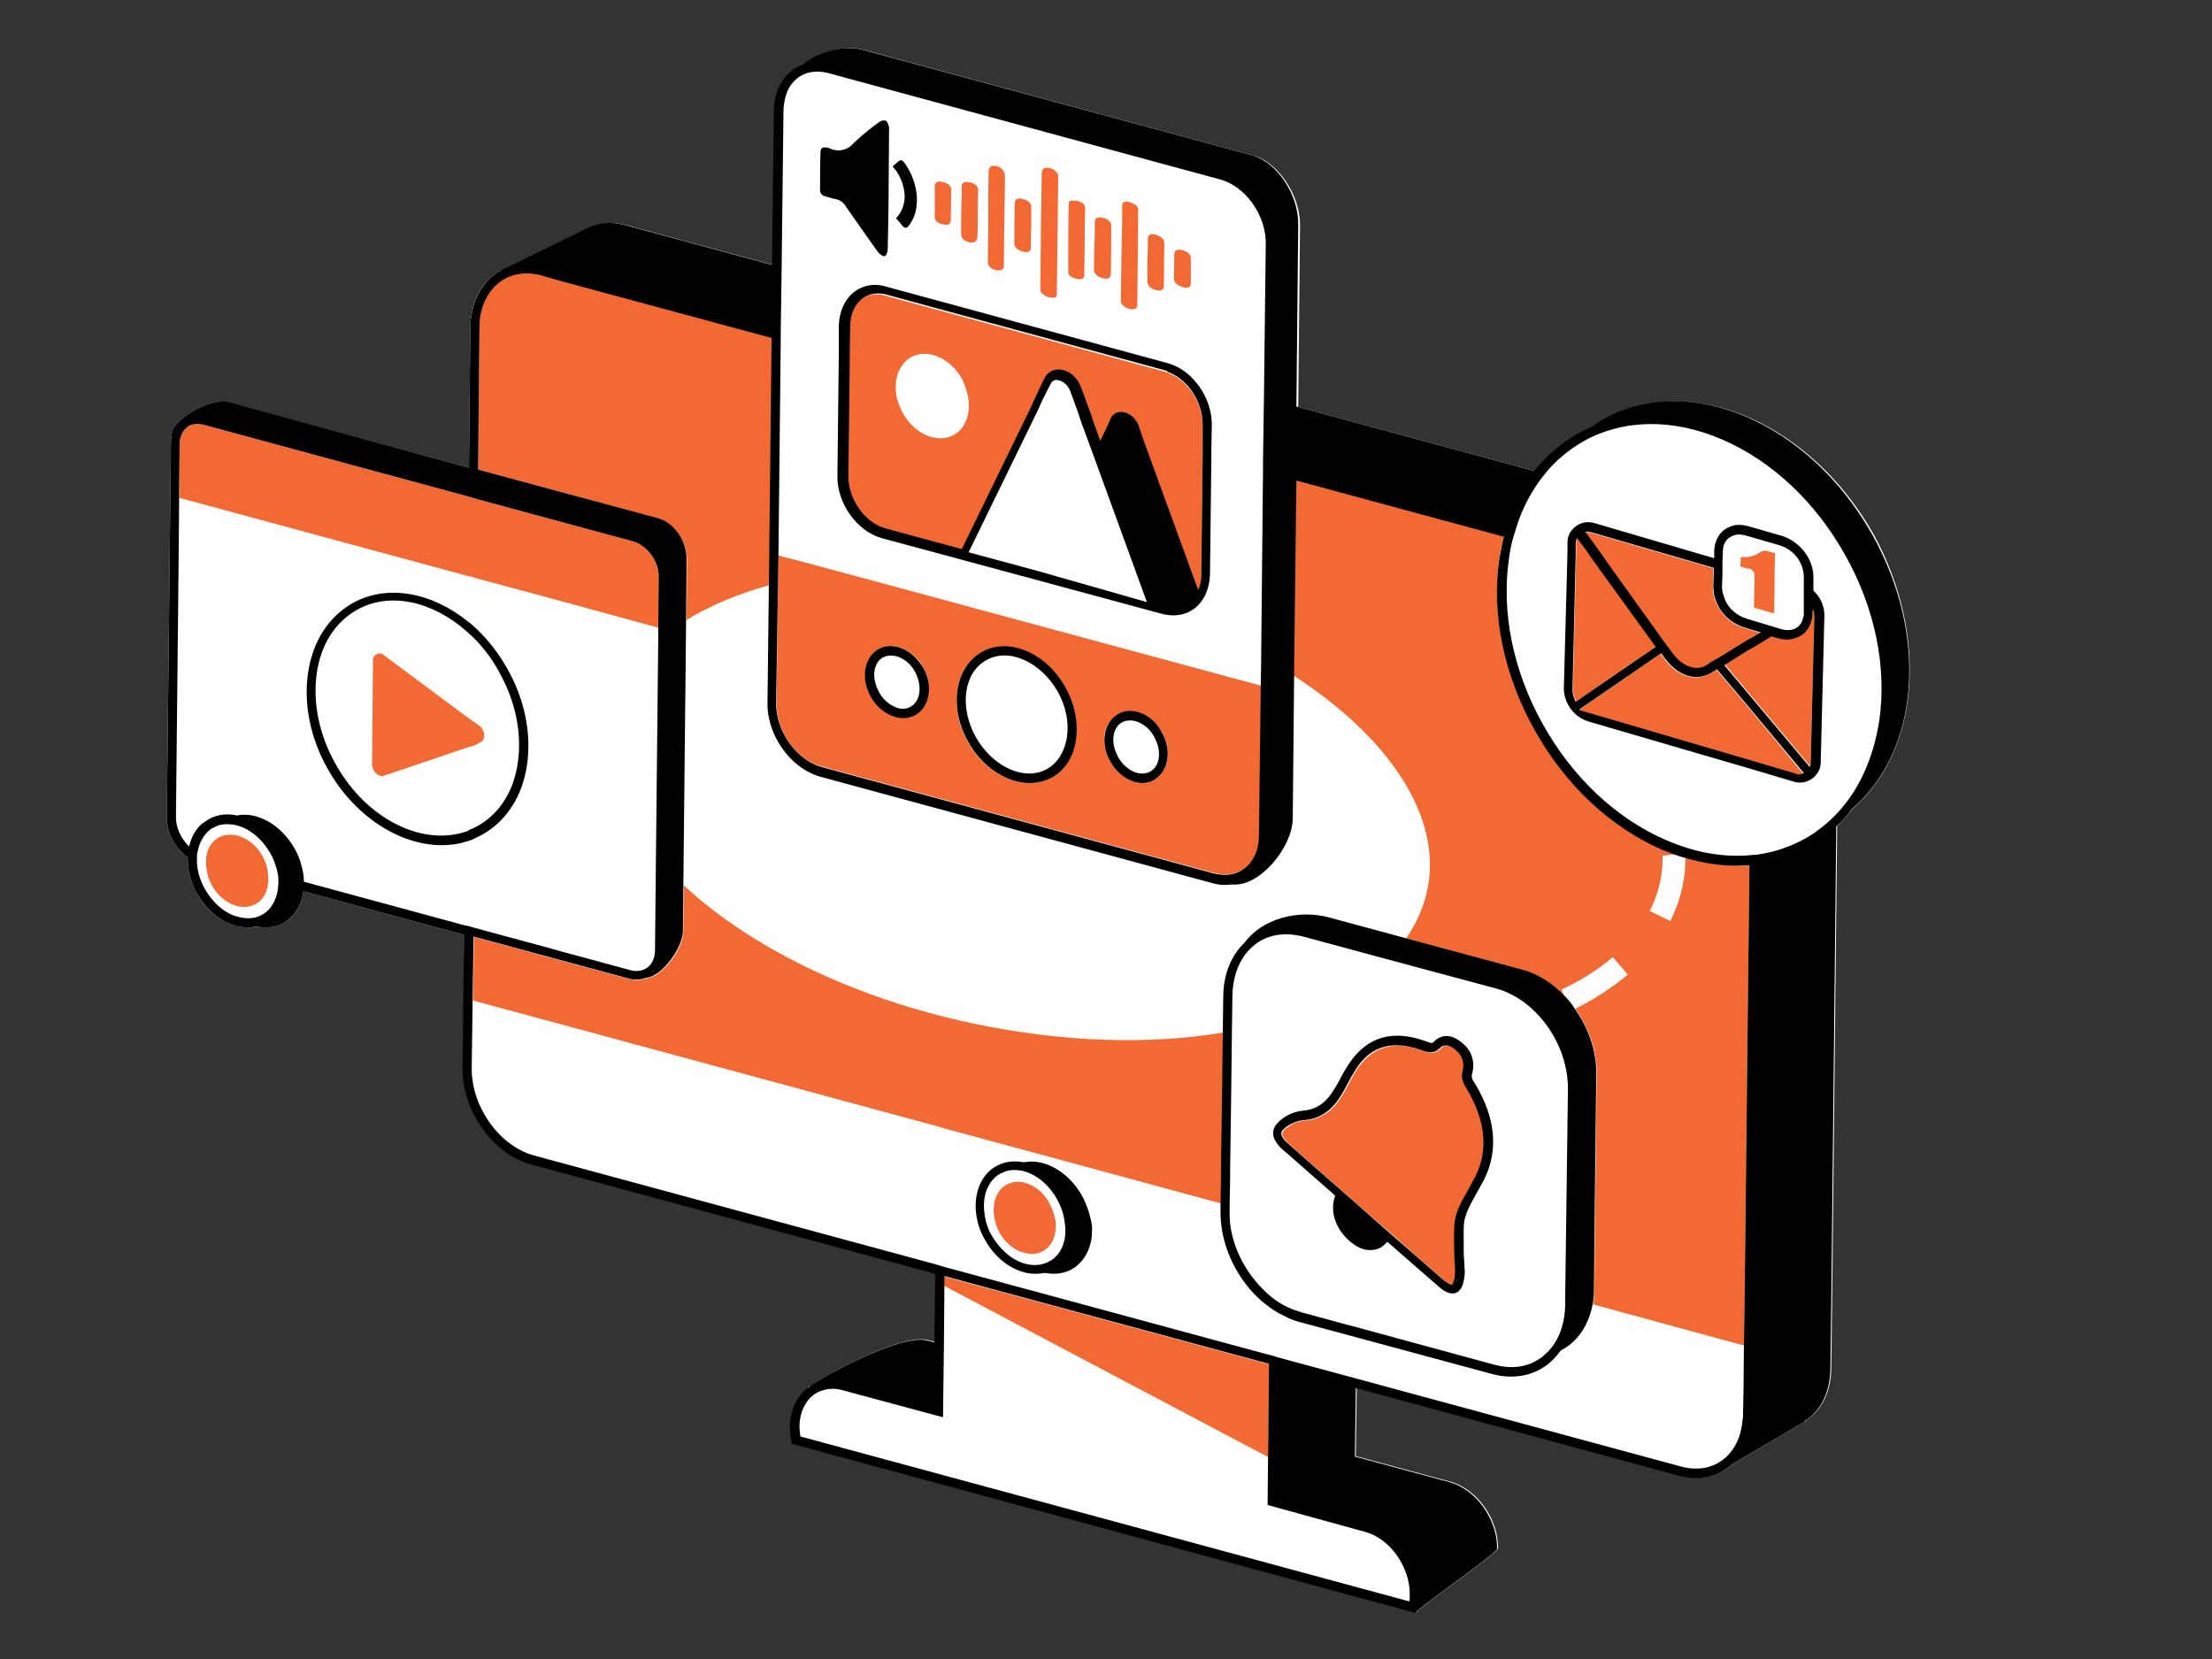 <svg xmlns="http://www.w3.org/2000/svg" xmlns:xlink="http://www.w3.org/1999/xlink" width="800" zoomAndPan="magnify" viewBox="0 0 600 450" height="600" preserveAspectRatio="xMidYMid meet" version="1.0"><rect x="0" y="0" width="600" height="450" fill="#333333" stroke="none"/><defs><clipPath id="3641181ec0"><path d="M 45 13 L 519 13 L 519 437.477 L 45 437.477 Z M 45 13 " clip-rule="nonzero"/></clipPath><clipPath id="eec3389354"><path d="M 45 13 L 518 13 L 518 437.477 L 45 437.477 Z M 45 13 " clip-rule="nonzero"/></clipPath></defs><g clip-path="url(#3641181ec0)"><path fill="#ffffff" d="M 502.672 219.215 C 501.309 220.949 499.82 222.559 498.332 224.047 L 496.969 352.824 L 496.723 371.418 C 496.598 377.738 493.992 382.695 489.777 385.297 L 489.902 385.422 L 470.062 397.074 C 469.691 397.32 469.441 397.691 469.07 397.941 C 466.59 399.801 463.488 400.789 460.266 400.789 C 458.777 400.789 457.164 400.543 455.68 400.172 L 368.012 376.375 L 367.762 394.965 L 393.43 401.906 C 400.621 403.891 406.449 411.945 406.328 420 C 406.328 421.242 384.504 436.238 384.254 437.355 L 384.129 437.355 L 214.996 391.496 L 214.871 390.75 C 214.625 389.387 214.5 388.148 214.5 386.785 C 214.5 382.324 216.238 378.48 219.336 376.25 C 219.461 376.125 219.586 376 219.832 376 C 221.691 374.145 244.383 361.5 251.699 363.484 L 253.684 363.98 L 253.934 345.387 L 144.441 315.766 C 134.027 312.914 125.594 301.141 125.719 289.613 L 125.844 253.547 L 82.32 241.77 C 81.824 245.488 79.961 248.711 76.988 250.324 C 74.754 251.562 72.273 251.812 69.793 251.316 C 68.926 251.562 68.059 251.562 67.191 251.562 C 65.578 251.562 63.719 251.191 61.984 250.445 C 58.512 248.961 55.41 246.109 53.426 242.391 C 51.691 239.293 50.824 235.82 50.945 232.598 C 47.598 230.246 45.242 226.031 45.242 221.816 L 46.359 120.801 C 46.359 120.184 46.484 119.688 46.484 119.066 L 46.484 118.449 C 46.484 113.488 57.52 107.914 61.859 109.152 L 127.207 126.875 L 127.578 88.699 C 127.703 82.75 129.934 77.547 134.027 74.57 C 134.523 74.199 135.141 73.828 135.762 73.457 L 135.887 73.332 L 159.695 61.805 C 162.547 60.441 166.141 60.07 169.863 61.062 L 209.664 71.844 L 210.16 29.828 C 210.16 25.242 212.02 21.277 215.121 19.043 C 215.988 18.426 216.98 17.805 218.098 17.434 C 222.312 13.965 228.762 12.227 234.094 13.469 L 340.484 42.348 C 346.684 44.328 352.637 52.758 352.637 61.062 L 352.141 110.391 L 416.617 127.867 C 419.844 123.652 423.809 120.184 428.523 117.703 C 429.637 117.086 430.879 116.465 432.117 115.969 C 433.234 115.227 434.352 114.355 435.59 113.738 C 458.777 100.723 491.391 114.852 508.379 145.219 C 523.258 172.609 520.527 203.844 502.672 219.215 Z M 502.672 219.215 " fill-opacity="1" fill-rule="nonzero"/></g><path fill="#f26934" d="M 277.242 351.957 L 344.203 370.051 L 343.957 395.215 L 277.121 359.891 L 256.039 348.734 L 256.039 346.254 Z M 457.164 232.598 C 457.164 232.848 457.164 232.973 457.164 233.219 C 457.164 236.316 456.668 242.641 453.074 249.828 L 447.492 247.102 C 450.719 240.781 450.965 235.203 450.965 233.219 C 450.965 232.598 450.965 232.105 450.965 232.105 L 454.438 231.73 C 453.199 231.359 451.957 230.863 450.844 230.367 C 436.832 224.297 424.555 212.77 416.246 197.895 C 407.938 183.023 404.59 166.539 406.699 151.418 C 406.945 149.434 407.441 147.449 407.938 145.469 L 351.52 130.098 L 350.898 181.535 L 350.898 183.27 C 376.816 200.004 391.445 221.691 387.105 241.648 C 386.113 246.234 384.129 250.57 381.402 254.539 L 412.652 262.965 C 416.992 264.082 420.957 266.684 424.305 270.152 L 423.562 268.418 C 428.895 265.941 433.605 262.965 437.449 259.617 L 441.543 264.328 C 437.449 267.801 432.738 270.898 427.281 273.625 C 431.004 278.832 433.234 285.152 433.109 291.473 L 432.613 335.473 L 432.488 349.852 C 432.488 351.215 432.367 352.578 432.117 353.816 L 473.039 364.973 L 473.285 346.629 L 474.527 234.707 C 473.41 234.832 472.168 234.832 471.055 234.832 C 466.59 234.707 461.879 233.961 457.164 232.598 Z M 178.418 140.633 C 182.883 141.871 186.352 146.832 186.352 151.664 L 186.23 168.148 C 192.555 164.305 200.117 161.086 208.672 158.73 L 209.418 91.43 L 151.508 75.934 L 148.906 75.191 L 146.797 74.57 C 142.582 73.457 138.613 74.074 135.516 76.43 C 135.266 76.555 135.141 76.801 134.895 76.926 C 131.918 79.527 130.059 83.742 130.059 88.578 L 129.688 127.371 L 150.766 133.074 Z M 277.738 311.922 L 331.184 326.426 L 331.309 319.609 L 331.309 317.129 L 331.43 308.082 L 331.555 300.023 L 331.805 280.07 C 311.965 283.418 288.402 282.797 263.852 277.59 C 230.992 270.648 203.219 256.645 185.484 240.16 L 185.359 252.68 C 185.359 257.141 179.906 264.824 175.566 265.32 C 175.441 265.445 175.195 265.445 175.07 265.445 C 174.449 265.691 173.707 265.816 172.961 265.816 C 172.219 265.816 171.473 265.691 170.73 265.566 L 149.648 259.867 L 128.57 254.164 L 128.32 271.395 L 149.402 277.094 L 254.18 305.477 L 255.422 305.852 L 256.66 306.223 Z M 277.617 320.723 C 276.004 320.352 274.391 320.598 273.027 321.344 C 270.547 322.707 269.309 325.68 269.555 329.027 C 269.555 329.398 269.68 329.77 269.68 330.145 C 269.805 330.637 269.93 331.258 270.051 331.754 C 270.301 332.621 270.672 333.367 271.043 334.234 C 272.531 336.961 274.887 338.941 277.367 339.688 C 279.352 340.305 281.336 340.305 282.949 339.316 C 284.684 338.324 285.801 336.711 286.172 334.605 C 286.422 333.488 286.422 332.375 286.297 331.133 C 286.047 329.648 285.551 328.035 284.684 326.426 C 283.07 323.324 280.344 321.344 277.617 320.723 Z M 128.074 156.5 L 129.312 156.871 L 150.395 162.57 L 178.543 170.254 L 178.664 156.621 C 178.664 152.285 175.566 147.82 171.723 146.832 L 150.641 141.129 L 129.562 135.426 L 128.32 135.055 L 127.082 134.684 L 55.285 115.227 C 54.789 115.102 54.172 114.977 53.676 114.977 C 52.684 114.977 51.691 115.227 50.824 115.844 C 49.457 116.836 48.715 118.57 48.715 120.68 L 48.715 135.055 L 126.957 156.25 Z M 130.184 201.367 C 131.793 200.871 131.668 198.145 130.059 196.902 L 129.066 196.16 L 127.824 195.293 L 126.586 194.426 L 104.266 177.816 C 103.523 177.074 102.406 177.074 101.664 177.816 C 101.289 178.188 101.043 178.684 101.168 179.305 L 100.918 207.316 C 100.918 209.176 102.652 210.91 104.141 210.414 L 126.461 202.852 L 127.703 202.48 L 128.941 202.109 Z M 71.281 232.352 C 71.035 231.98 70.785 231.484 70.539 231.113 C 67.688 227.023 62.852 225.285 59.379 227.145 C 59.254 227.145 59.254 227.27 59.129 227.27 C 57.52 228.262 56.402 229.996 56.031 231.98 C 55.906 232.352 55.906 232.848 55.906 233.219 C 55.906 233.59 55.906 234.086 55.906 234.457 C 55.906 234.582 55.906 234.707 55.906 234.832 C 56.031 235.699 56.156 236.691 56.402 237.559 C 56.652 238.426 57.023 239.168 57.395 240.035 C 60.121 244.992 65.453 247.348 69.297 245.242 C 71.406 244.125 72.648 241.77 72.77 239.168 C 72.77 238.797 72.77 238.301 72.77 237.93 C 72.77 237.434 72.648 237.062 72.648 236.566 C 72.523 235.203 72.027 233.715 71.281 232.352 Z M 210.656 190.582 L 211.027 158.109 L 211.152 150.672 L 216.359 152.035 L 227.52 155.012 L 342.094 185.996 L 341.598 226.527 C 341.598 230.367 340.109 233.59 337.633 235.449 C 335.398 237.184 332.547 237.559 329.449 236.812 L 312.086 232.105 L 223.059 207.934 C 216.113 206.324 210.531 198.391 210.656 190.582 Z M 301.176 206.57 C 303.16 210.164 306.633 212.398 309.855 212.398 C 310.973 212.398 312.086 212.148 313.078 211.527 C 316.922 209.297 317.914 203.598 315.188 198.762 C 313.949 196.406 311.965 194.672 309.73 193.68 C 307.375 192.691 305.02 192.691 303.16 193.805 C 301.176 194.922 299.938 196.902 299.562 199.383 C 299.316 201.613 299.812 204.215 301.176 206.57 Z M 262.488 201.242 C 266.332 208.184 273.027 212.398 279.105 212.398 C 281.211 212.398 283.32 211.902 285.18 210.91 C 288.777 208.926 291.133 205.207 291.75 200.5 C 292.371 195.914 291.379 190.953 288.898 186.492 C 283.691 177.195 273.523 172.859 266.207 176.949 C 259.016 180.914 257.281 191.82 262.488 201.242 Z M 236.199 188.848 C 237.441 191.203 239.426 192.938 241.656 193.93 C 242.773 194.426 243.887 194.672 245.004 194.672 C 246.121 194.672 247.238 194.426 248.352 193.805 C 252.195 191.574 253.188 185.871 250.461 181.039 C 249.219 178.684 247.238 176.949 245.004 175.957 C 242.648 174.965 240.293 174.965 238.434 176.082 C 236.449 177.195 235.207 179.18 234.836 181.66 C 234.34 184.012 234.836 186.617 236.199 188.848 Z M 284.559 80.645 C 285.801 80.895 286.543 80.77 286.668 80.023 C 286.668 79.777 286.668 79.527 286.668 79.281 C 286.793 68.871 286.914 58.457 287.039 48.047 C 287.039 47.676 287.039 47.43 286.914 47.18 C 286.172 45.941 284.809 45.32 283.445 45.57 C 282.949 45.691 282.574 46.188 282.574 46.684 C 282.453 52.016 282.453 57.219 282.328 62.551 C 282.328 67.508 282.203 72.465 282.203 77.422 C 282.203 77.918 282.203 78.414 282.203 78.91 C 282.453 79.527 283.32 80.273 284.559 80.645 Z M 306.258 83.742 C 307.625 84.113 308.492 83.742 308.492 82.75 C 308.492 78.414 308.617 74.199 308.617 69.863 C 308.617 65.648 308.738 61.434 308.738 57.219 C 308.863 56.723 308.617 56.227 308.367 55.855 C 307.746 55.359 306.879 54.988 306.137 54.742 C 304.895 54.492 304.398 54.988 304.398 55.73 C 304.398 58.707 304.398 61.68 304.277 64.531 C 304.152 69.984 304.152 75.562 304.027 81.016 C 304.027 81.141 304.027 81.266 304.027 81.512 C 304.027 82.504 304.895 83.371 306.258 83.742 Z M 269.93 73.207 C 271.168 73.578 272.16 73.207 272.285 72.465 C 272.285 72.34 272.285 72.215 272.285 71.969 C 272.406 65.277 272.406 58.457 272.531 51.766 C 272.531 50.156 272.656 48.668 272.531 47.055 C 272.285 46.438 271.914 45.816 271.293 45.445 C 270.672 45.074 269.93 44.949 269.184 44.949 C 268.688 45.074 268.316 45.57 268.191 46.066 C 268.066 50.156 268.066 54.246 268.066 58.336 C 268.066 59.574 268.066 60.691 268.066 61.93 C 268.066 65.027 267.945 68.125 267.945 71.102 C 267.945 72.094 268.688 72.836 269.93 73.207 Z M 291.75 75.562 C 292.992 75.934 293.984 75.688 294.109 74.941 C 294.109 74.695 294.109 74.57 294.109 74.324 C 294.109 71.473 294.23 68.5 294.23 65.648 C 294.23 65.152 294.23 64.656 294.23 64.035 C 294.23 61.559 294.23 58.953 294.355 56.477 C 294.355 55.73 293.859 54.988 292.621 54.617 C 291.875 54.367 291.008 54.367 290.266 54.492 C 289.891 54.617 289.891 55.113 289.891 55.484 C 289.77 59.574 289.77 63.539 289.77 67.629 C 289.77 69.613 289.77 71.598 289.77 73.703 C 289.645 74.449 290.387 75.191 291.75 75.562 Z M 263.977 65.773 C 264.598 65.648 264.969 65.152 265.094 64.656 C 265.215 62.551 265.215 60.316 265.215 58.211 C 265.215 55.98 265.215 53.871 265.34 51.641 C 265.34 50.527 264.348 49.66 262.859 49.41 C 261.496 49.164 260.875 49.66 260.875 50.402 C 260.875 52.508 260.875 54.617 260.754 56.723 C 260.754 59.078 260.629 61.434 260.754 63.789 C 260.629 64.781 262.488 66.02 263.977 65.773 Z M 299.066 75.438 C 300.434 75.812 301.301 75.438 301.301 74.449 C 301.422 70.109 301.422 65.773 301.422 61.309 C 301.422 60.195 300.555 59.328 299.066 59.078 C 297.703 58.707 296.961 59.203 296.961 60.195 C 296.961 62.301 296.961 64.531 296.836 66.641 C 296.836 68.871 296.711 70.977 296.711 73.207 C 296.836 74.324 297.703 75.066 299.066 75.438 Z M 313.453 78.66 C 314.816 79.035 315.684 78.66 315.684 77.672 C 315.684 73.828 315.809 69.863 315.809 66.02 C 315.809 64.902 314.941 64.035 313.453 63.664 C 312.086 63.293 311.344 63.664 311.344 64.781 C 311.344 66.641 311.344 68.621 311.219 70.48 C 311.219 72.465 311.219 74.449 311.219 76.43 C 311.344 77.547 312.086 78.289 313.453 78.66 Z M 277.492 68.25 C 278.855 68.621 279.602 68.25 279.602 67.258 C 279.602 65.398 279.602 63.664 279.723 61.805 C 279.723 59.945 279.723 58.086 279.723 56.227 C 279.723 55.113 278.98 54.367 277.492 53.996 C 276.129 53.625 275.262 53.996 275.262 54.988 C 275.137 58.707 275.137 62.426 275.137 66.145 C 275.137 67.012 276.004 67.879 277.492 68.25 Z M 255.543 60.812 C 257.031 61.188 257.777 60.938 257.898 59.82 C 257.898 57.094 258.023 54.246 258.023 51.52 C 258.023 50.527 257.281 49.781 255.918 49.41 C 254.43 49.039 253.684 49.285 253.559 50.402 C 253.559 51.766 253.559 53.129 253.559 54.492 C 253.559 55.855 253.559 57.219 253.559 58.707 C 253.438 59.699 254.18 60.441 255.543 60.812 Z M 320.891 77.918 C 322.254 78.289 323 77.918 323 76.926 C 323 75.812 323 74.695 323 73.578 C 323 72.34 323 71.227 323 69.984 C 323 68.992 322.133 68.25 320.766 67.879 C 319.402 67.508 318.535 67.879 318.535 68.871 C 318.535 71.227 318.41 73.457 318.41 75.812 C 318.535 76.68 319.527 77.547 320.891 77.918 Z M 229.629 129.23 L 230 97.254 L 230 94.773 L 230.125 88.578 C 230.125 85.477 231.363 82.875 233.348 81.266 C 234.836 80.148 236.695 79.652 238.68 79.902 C 239.051 79.902 239.547 80.023 239.922 80.148 L 316.055 100.848 C 316.551 100.973 316.922 101.094 317.297 101.344 C 322.379 103.449 326.223 109.398 326.223 115.348 L 326.223 123.406 L 325.852 156.125 C 325.852 157.613 325.602 158.977 324.984 160.215 L 309.98 119.066 L 309.484 117.578 L 308.988 116.094 L 308.988 115.969 C 307.5 111.879 302.789 110.516 301.176 113.863 L 301.176 113.984 L 300.68 115.102 L 300.184 116.215 L 298.449 119.812 L 296.836 115.348 L 296.34 113.863 L 295.844 112.375 L 293.238 105.309 C 292.246 102.582 289.891 100.602 287.41 100.477 C 285.551 100.352 283.941 101.344 283.195 103.078 L 280.715 108.285 L 280.219 109.398 L 279.723 110.516 L 260.875 149.184 L 240.293 143.609 C 234.094 141.996 229.504 135.551 229.629 129.23 Z M 244.879 112.004 C 248.105 117.828 254.305 120.43 258.77 117.953 C 262.488 115.844 263.727 110.762 262.117 105.805 C 261.992 105.309 261.746 104.812 261.621 104.316 C 261.371 103.82 261.25 103.449 261 102.953 C 261 102.953 261 102.832 261 102.832 C 257.777 97.129 251.578 94.402 247.113 96.883 C 246.367 97.254 245.75 97.871 245.129 98.492 C 244.879 98.863 244.633 99.234 244.383 99.609 C 244.137 99.98 244.012 100.352 243.766 100.723 C 242.402 104.07 242.773 108.285 244.879 112.004 Z M 491.887 165.297 L 491.637 165.422 L 491.637 166.164 C 491.512 168.52 490.52 170.629 488.785 171.867 C 487.668 172.734 486.18 173.105 484.695 173.105 C 483.949 173.105 483.082 172.984 482.215 172.734 L 480.477 172.238 L 476.262 174.84 L 475.145 175.461 L 474.031 176.082 L 467.707 180.047 L 474.898 188.598 L 476.137 190.086 L 477.379 191.574 L 490.895 207.688 C 491.016 207.316 491.141 206.82 491.141 206.449 L 492.133 166.785 C 492.258 166.414 492.133 165.793 491.887 165.297 Z M 449.23 175.336 L 432.367 152.035 L 431.25 150.426 L 430.133 148.812 L 427.902 145.84 C 427.652 146.336 427.531 146.832 427.531 147.449 L 427.531 150.547 L 426.664 186.988 C 426.664 188.105 427.035 189.219 427.531 190.211 Z M 477.379 195.664 L 476.137 194.176 L 474.898 192.691 L 465.598 181.66 L 463.984 182.648 C 462.746 183.395 461.383 183.766 460.02 183.766 C 457.043 183.766 453.816 182.031 451.461 178.684 L 450.469 177.32 L 428.77 192.195 L 428.148 192.691 L 430.629 193.434 C 430.754 193.434 430.879 193.559 431.125 193.559 L 474.648 206.324 L 475.891 206.695 L 477.129 207.066 L 486.801 209.918 C 487.172 210.043 487.668 210.164 488.043 210.164 C 488.414 210.164 488.785 210.043 489.156 209.918 L 489.035 209.793 Z M 491.266 210.289 Z M 426.785 192.195 Z M 433.855 149.805 L 434.969 151.418 L 436.086 153.027 L 451.09 173.973 L 451.832 174.965 L 452.578 175.957 L 453.57 177.32 C 456.176 180.914 460.02 182.277 462.746 180.543 L 463.984 179.676 L 465.102 179.055 L 466.219 178.438 L 473.41 173.973 L 474.527 173.355 L 475.641 172.734 L 477.5 171.621 L 474.773 170.875 L 473.16 170.379 L 472.914 170.254 C 472.418 170.133 471.797 169.883 471.301 169.637 C 468.449 168.273 466.34 165.793 465.227 162.82 C 464.977 162.199 464.855 161.578 464.73 160.961 C 464.605 160.465 464.605 159.969 464.605 159.348 C 464.605 159.348 464.605 159.227 464.605 159.227 L 464.73 155.133 L 464.73 154.145 L 431.871 144.598 C 431.375 144.477 431.004 144.352 430.629 144.352 C 430.629 144.352 430.508 144.352 430.508 144.352 C 430.258 144.352 430.012 144.352 429.887 144.477 L 430.012 144.598 Z M 474.898 154.391 C 475.52 154.762 475.891 155.258 475.891 156.004 C 475.891 156.125 475.891 156.375 475.891 156.5 C 475.891 156.746 475.891 156.992 475.891 157.242 C 475.891 157.242 475.891 157.242 475.891 157.367 C 475.891 157.738 475.891 158.109 475.891 158.48 C 475.766 161.332 475.891 160.34 475.766 164.059 C 475.766 164.305 475.766 164.555 475.766 164.801 L 481.223 166.414 L 481.344 160.094 L 481.344 156.375 L 481.469 150.055 C 480.973 149.93 480.477 149.805 479.98 149.68 C 479.113 149.184 477.996 149.309 477.254 149.93 C 475.891 150.797 474.277 151.293 472.664 151.043 C 472.543 151.043 472.293 151.168 472.168 151.293 C 472.168 152.035 472.168 152.781 472.047 153.648 C 472.789 153.895 473.41 154.02 474.031 154.266 C 474.402 154.145 474.648 154.266 474.898 154.391 Z M 397.027 290.355 C 397.523 288.375 396.777 286.266 395.168 285.027 C 393.309 283.418 391.941 283.168 390.828 284.406 C 389.215 286.145 387.48 285.523 385.992 285.027 C 383.512 284.16 381.156 283.664 379.047 283.664 C 374.582 283.664 370.988 285.77 368.137 289.984 C 367.266 291.348 366.398 292.836 365.656 294.324 C 365.16 295.316 364.664 296.184 364.043 297.176 C 361.438 301.512 358.09 303.742 353.629 303.992 C 352.387 304.113 351.148 304.488 350.031 305.23 C 349.66 305.477 349.289 305.727 348.914 305.973 C 348.172 306.594 347.801 307.215 347.801 307.586 C 347.801 308.328 348.543 309.195 349.906 310.559 L 354.246 314.402 L 368.383 326.797 L 370.613 328.781 C 375.328 332.871 380.039 336.961 384.75 341.176 C 386.984 343.156 389.34 345.141 391.57 347.125 C 393.43 348.734 394.051 348.609 394.051 348.609 C 394.051 348.609 394.422 348.363 394.793 346.75 C 394.918 345.883 394.918 344.891 394.918 343.902 C 394.918 343.406 394.918 342.91 394.793 342.289 C 394.672 341.297 394.672 340.305 394.672 339.316 C 394.672 338.445 394.672 337.703 394.672 336.836 C 394.672 334.355 394.547 331.754 395.289 329.523 C 395.664 328.285 396.281 327.043 396.777 325.93 C 397.398 324.812 398.02 323.699 398.637 322.582 C 399.258 321.469 399.879 320.352 400.5 319.113 C 403.969 312.047 403.227 304.238 398.266 295.812 C 397.152 293.953 396.406 292.465 397.027 290.355 Z M 397.027 290.355 " fill-opacity="1" fill-rule="nonzero"/><g clip-path="url(#eec3389354)"><path fill="#000000" d="M 293.488 324.316 C 289.77 317.75 283.195 314.152 277.738 315.27 C 275.137 314.773 272.531 315.023 270.301 316.262 C 266.207 318.492 264.223 323.449 264.719 328.656 C 264.969 331.258 265.711 333.859 267.199 336.34 C 269.68 340.801 273.523 343.902 277.492 345.016 C 278.609 345.387 279.848 345.512 280.965 345.512 C 281.832 345.512 282.699 345.387 283.445 345.266 C 285.926 345.758 288.527 345.512 290.762 344.273 C 293.363 342.785 295.102 340.184 295.844 337.082 C 296.215 335.719 296.215 334.234 296.215 332.621 C 295.844 330.02 294.977 327.168 293.488 324.316 Z M 288.898 335.348 C 288.527 338.324 287.039 340.926 284.559 342.164 C 282.328 343.406 279.848 343.406 277.242 342.539 C 274.145 341.422 271.168 338.82 269.059 335.223 C 267.945 333.367 267.324 331.383 267.078 329.398 C 266.332 324.688 267.82 320.352 271.293 318.367 C 271.789 318.121 272.16 317.996 272.656 317.75 C 274.145 317.254 275.879 317.254 277.492 317.625 C 280.965 318.492 284.438 321.219 286.668 325.184 C 287.785 327.168 288.527 329.273 288.777 331.383 C 289.023 332.871 289.023 334.234 288.898 335.348 Z M 130.801 226.402 C 137.375 222.684 141.715 215.992 142.953 207.438 C 144.195 199.012 142.332 189.715 137.621 181.41 C 135.266 177.195 132.414 173.602 129.312 170.629 C 128.941 170.254 128.445 169.883 128.074 169.512 C 127.703 169.141 127.207 168.77 126.832 168.52 C 117.16 160.711 105.133 158.355 95.711 163.562 C 89.137 167.281 84.797 173.973 83.559 182.527 C 82.32 190.953 84.18 200.25 88.891 208.555 C 96.082 221.445 108.48 229.254 119.766 229.254 C 121.996 229.254 124.105 229.004 126.09 228.387 C 126.461 228.262 126.957 228.137 127.328 228.012 C 127.703 227.891 128.199 227.766 128.57 227.52 C 129.312 227.145 130.059 226.773 130.801 226.402 Z M 126.09 225.66 C 114.188 229.5 99.184 221.941 91 207.191 C 86.535 199.258 84.797 190.582 85.914 182.648 C 87.031 174.84 90.875 168.77 96.828 165.422 C 105.879 160.34 117.535 163.191 126.711 171.371 C 127.082 171.742 127.578 172.113 127.949 172.488 C 128.32 172.859 128.816 173.355 129.191 173.727 C 131.547 176.207 133.652 179.055 135.391 182.277 C 139.855 190.211 141.59 198.887 140.473 206.82 C 139.359 214.629 135.516 220.699 129.562 224.047 C 129.191 224.172 128.941 224.418 128.57 224.543 C 128.199 224.789 127.703 224.914 127.328 225.039 C 126.957 225.41 126.586 225.535 126.09 225.66 Z M 266.332 176.824 C 259.016 180.914 257.281 191.82 262.613 201.242 C 266.457 208.184 273.152 212.398 279.227 212.398 C 281.336 212.398 283.445 211.902 285.305 210.91 C 288.898 208.926 291.258 205.207 291.875 200.5 C 292.496 195.914 291.504 190.953 289.023 186.492 C 283.816 177.074 273.648 172.734 266.332 176.824 Z M 289.395 200.004 C 288.777 203.844 286.914 206.941 284.062 208.555 C 277.988 212.023 269.309 208.059 264.719 200.004 C 260.133 191.82 261.371 182.402 267.57 179.055 C 273.648 175.586 282.328 179.551 286.914 187.609 C 289.148 191.574 290.016 196.035 289.395 200.004 Z M 244.879 175.957 C 242.523 174.965 240.168 174.965 238.309 176.082 C 236.324 177.195 235.086 179.18 234.711 181.66 C 234.34 184.012 234.836 186.617 236.199 188.973 C 237.441 191.328 239.426 193.062 241.656 194.055 C 242.773 194.547 243.887 194.797 245.004 194.797 C 246.121 194.797 247.238 194.547 248.352 193.93 C 252.195 191.699 253.188 185.996 250.461 181.164 C 248.973 178.684 247.113 176.949 244.879 175.957 Z M 246.988 191.699 C 245.75 192.441 244.137 192.441 242.648 191.699 C 240.914 190.953 239.426 189.59 238.434 187.73 C 237.441 185.871 236.945 183.891 237.191 182.031 C 237.441 180.297 238.309 178.934 239.547 178.312 C 240.168 177.941 240.914 177.816 241.656 177.816 C 242.402 177.816 243.145 177.941 244.012 178.312 C 245.75 179.055 247.238 180.418 248.227 182.277 C 250.211 185.996 249.715 190.211 246.988 191.699 Z M 309.855 193.559 C 307.5 192.566 305.145 192.566 303.285 193.68 C 301.301 194.797 300.059 196.781 299.688 199.258 C 299.316 201.613 299.812 204.215 301.176 206.57 C 303.16 210.164 306.633 212.398 309.855 212.398 C 310.973 212.398 312.086 212.148 313.078 211.527 C 316.922 209.297 317.914 203.598 315.188 198.762 C 313.949 196.285 312.086 194.547 309.855 193.559 Z M 311.965 209.297 C 309.234 210.785 305.391 209.051 303.285 205.332 C 302.293 203.473 301.797 201.488 302.043 199.629 C 302.293 197.895 303.16 196.531 304.398 195.914 C 305.02 195.539 305.766 195.418 306.508 195.418 C 307.25 195.418 307.996 195.539 308.863 195.914 C 310.602 196.656 312.086 198.02 313.078 199.879 C 315.188 203.598 314.691 207.812 311.965 209.297 Z M 233.102 78.289 C 232.605 78.539 232.234 78.785 231.738 79.156 C 229.133 81.141 227.645 84.488 227.52 88.328 L 227.52 96.387 L 227.148 129.105 C 227.023 136.543 232.48 144.105 239.176 145.965 L 277.738 156.375 L 315.312 166.539 C 316.305 166.785 317.297 166.91 318.289 166.91 C 320.395 166.91 322.379 166.289 323.992 165.051 C 326.594 163.066 328.082 159.719 328.207 155.879 L 328.578 123.902 L 328.578 121.422 L 328.703 115.227 C 328.703 110.762 326.844 106.301 323.867 103.078 C 321.883 100.848 319.402 99.234 316.676 98.492 L 240.539 77.793 C 237.812 76.926 235.332 77.176 233.102 78.289 Z M 281.09 154.762 L 262.734 149.805 L 281.586 111.137 L 282.078 110.02 L 282.574 108.902 L 284.934 104.195 C 285.43 103.203 286.297 102.953 286.793 103.078 C 288.031 103.203 289.645 104.195 290.387 106.301 L 292.371 111.754 L 293.363 114.73 L 296.465 123.156 L 311.094 163.316 Z M 317.297 101.094 C 322.379 103.203 326.223 109.152 326.223 115.102 L 326.223 123.156 L 325.852 155.879 C 325.852 157.367 325.602 158.73 324.984 159.969 L 309.98 118.82 L 308.988 115.844 L 308.988 115.723 C 307.5 111.629 302.789 110.266 301.176 113.613 L 301.176 113.738 L 300.68 114.852 L 300.184 115.969 L 298.449 119.562 L 296.836 115.102 L 295.844 112.125 L 293.238 105.062 C 292.246 102.336 289.891 100.352 287.41 100.227 C 285.551 100.105 283.941 101.094 283.195 102.832 L 280.715 108.035 L 280.219 109.152 L 279.723 110.266 L 260.875 148.938 L 240.293 143.359 C 234.59 141.871 230 135.305 230.125 128.984 L 230.496 97.004 L 230.496 94.527 L 230.621 88.328 C 230.621 85.23 231.859 82.629 233.844 81.016 C 235.332 79.902 237.191 79.406 239.176 79.652 C 239.547 79.652 240.043 79.777 240.418 79.902 L 316.551 100.602 C 316.426 100.723 316.922 100.973 317.297 101.094 Z M 491.887 156.621 C 491.887 154.516 491.266 152.531 490.148 150.672 C 488.66 148.316 486.43 146.457 483.703 145.469 L 474.277 142.742 C 472.914 142.367 471.551 142.246 470.434 142.492 C 469.441 142.742 468.574 143.113 467.828 143.609 C 466.094 144.848 465.102 146.953 464.977 149.309 L 464.977 151.418 L 432.863 141.996 C 432.117 141.75 431.375 141.625 430.629 141.625 C 427.531 141.75 425.051 144.352 425.176 147.328 L 425.176 149.805 L 424.184 186.863 C 424.305 190.832 426.91 194.426 430.754 195.664 L 474.898 208.555 L 476.137 208.926 L 477.379 209.297 L 486.18 211.902 C 486.801 212.148 487.547 212.273 488.164 212.273 C 488.289 212.273 488.289 212.273 488.414 212.273 C 491.512 212.148 493.992 209.547 493.871 206.57 L 494.863 166.91 C 494.863 164.305 493.746 161.953 491.887 160.215 Z M 467.211 155.754 L 467.211 152.285 L 467.332 149.559 C 467.332 147.945 467.953 146.582 469.07 145.84 C 469.812 145.344 470.684 144.973 471.672 144.973 C 472.168 144.973 472.789 145.094 473.41 145.219 L 482.832 147.945 C 486.676 149.184 489.281 152.656 489.281 156.621 L 489.281 166.414 C 489.281 166.785 489.281 167.035 489.156 167.281 C 488.91 168.52 488.414 169.512 487.547 170.133 C 486.555 170.875 485.066 171.125 483.578 170.75 C 483.453 170.75 483.328 170.75 483.082 170.629 L 481.84 170.254 L 480.23 169.762 L 473.656 167.777 C 473.41 167.652 473.16 167.527 472.914 167.527 C 471.922 167.035 470.93 166.539 470.062 165.668 C 469.566 165.297 469.195 164.801 468.82 164.305 C 468.203 163.438 467.707 162.324 467.457 161.332 C 467.211 160.59 467.086 159.844 467.086 159.102 Z M 430.629 144.227 C 431.125 144.227 431.5 144.352 431.996 144.477 L 464.855 154.02 L 464.855 155.012 L 464.73 159.102 C 464.73 159.102 464.73 159.227 464.73 159.227 C 464.73 159.719 464.855 160.34 464.855 160.836 C 464.977 161.457 465.102 162.074 465.352 162.695 C 466.34 165.672 468.574 168.148 471.426 169.512 C 471.922 169.762 472.418 170.008 473.039 170.133 L 473.285 170.254 L 474.898 170.75 L 477.625 171.496 L 475.766 172.609 L 474.648 173.23 L 473.535 173.852 L 466.34 178.312 L 465.227 178.934 L 464.109 179.551 L 462.871 180.418 C 460.141 182.156 456.297 180.793 453.695 177.195 L 452.703 175.832 L 451.957 174.84 L 451.215 173.852 L 436.211 152.902 L 435.094 151.293 L 433.977 149.68 L 430.012 144.227 L 429.887 144.105 C 430.133 144.227 430.383 144.227 430.629 144.227 Z M 426.785 192.195 Z M 426.539 187.113 L 427.406 150.672 L 427.406 147.574 C 427.406 146.953 427.531 146.457 427.777 145.965 L 430.012 148.938 L 431.125 150.547 L 432.242 152.16 L 449.105 175.461 L 427.406 190.336 C 426.91 189.344 426.539 188.227 426.539 187.113 Z M 488.164 210.043 C 487.793 210.043 487.297 210.043 486.926 209.793 L 477.254 206.941 L 476.012 206.57 L 474.773 206.199 L 431.25 193.434 C 431.125 193.434 431.004 193.309 430.754 193.309 L 428.273 192.566 L 428.895 192.07 L 450.594 177.195 L 451.586 178.559 C 453.941 181.781 457.043 183.641 460.141 183.641 C 461.504 183.641 462.871 183.27 464.109 182.527 L 465.723 181.535 L 475.023 192.566 L 476.262 194.055 L 477.5 195.539 L 489.156 209.547 L 489.281 209.668 C 488.91 209.918 488.539 209.918 488.164 210.043 Z M 491.266 210.289 Z M 491.887 165.297 C 492.008 165.918 492.133 166.539 492.133 167.156 L 491.141 206.82 C 491.141 207.316 491.016 207.688 490.895 208.059 L 477.379 191.945 L 476.137 190.457 L 474.898 188.973 L 467.707 180.418 L 474.031 176.453 L 475.145 175.832 L 476.262 175.215 L 480.477 172.609 L 482.215 173.105 C 483.082 173.355 483.824 173.477 484.695 173.477 C 486.18 173.477 487.547 172.984 488.785 172.238 C 490.52 171 491.512 168.891 491.637 166.539 L 491.637 165.793 Z M 399.383 290.977 C 400.125 288.004 399.133 284.902 396.777 283.043 C 394.051 280.566 391.074 280.316 388.965 282.547 C 388.473 283.043 388.223 283.043 386.734 282.426 C 377.809 279.203 370.863 281.184 366.027 288.375 C 365.035 289.859 364.168 291.348 363.422 292.836 C 362.926 293.703 362.43 294.695 361.812 295.562 C 359.703 299.156 356.977 301.016 353.379 301.266 C 351.148 301.512 349.039 302.379 347.305 303.867 C 347.18 303.992 347.055 304.113 347.055 304.113 C 345.938 305.105 345.32 306.223 345.32 307.336 C 345.32 308.824 346.188 310.312 348.297 312.172 L 348.914 312.668 L 362.184 324.316 C 360.82 327.789 361.812 332.125 364.785 335.348 C 365.16 335.844 365.656 336.215 366.152 336.711 C 366.895 337.332 367.641 337.828 368.258 338.199 C 370.613 339.438 373.094 339.316 374.832 338.199 C 375.328 337.828 375.824 337.332 376.32 336.836 C 377.312 337.703 378.305 338.57 379.293 339.438 C 382.891 342.539 386.363 345.637 389.957 348.734 C 391.199 349.852 392.562 350.84 393.926 350.84 C 394.176 350.84 394.547 350.84 394.793 350.719 C 396.406 350.223 396.902 348.238 397.152 346.875 C 397.273 346.008 397.398 345.141 397.273 344.273 C 397.273 343.406 397.152 342.66 397.152 341.793 C 397.027 340.801 397.027 339.934 397.027 338.941 C 397.027 338.074 397.027 337.207 397.027 336.34 C 397.027 334.109 396.902 331.629 397.523 329.895 C 397.895 328.531 398.516 327.418 399.133 326.176 C 399.629 325.309 400.125 324.316 400.621 323.449 C 401.242 322.336 401.988 321.094 402.605 319.855 C 406.449 312.047 405.707 303.371 400.25 294.199 C 399.258 292.836 399.012 292.094 399.383 290.977 Z M 400.25 318.988 C 399.629 320.102 399.012 321.344 398.391 322.457 C 397.77 323.574 397.152 324.688 396.531 325.805 C 395.91 326.922 395.414 328.16 395.043 329.398 C 394.297 331.629 394.422 334.234 394.422 336.711 C 394.422 337.578 394.422 338.324 394.422 339.191 C 394.422 340.184 394.547 341.176 394.547 342.164 C 394.547 342.66 394.672 343.156 394.672 343.777 C 394.672 344.77 394.672 345.758 394.547 346.629 C 394.176 348.363 393.801 348.488 393.801 348.488 C 393.801 348.488 393.305 348.609 391.324 347 C 389.09 345.016 386.734 343.031 384.504 341.051 C 379.789 336.961 375.078 332.871 370.367 328.656 L 368.137 326.672 L 354 314.277 L 349.66 310.438 C 348.172 309.195 347.551 308.203 347.551 307.461 C 347.551 306.965 347.922 306.469 348.668 305.852 C 349.039 305.602 349.41 305.23 349.781 305.105 C 350.898 304.488 352.016 303.992 353.379 303.867 C 357.844 303.617 361.191 301.387 363.797 297.051 C 364.289 296.184 364.91 295.191 365.406 294.199 C 366.152 292.711 367.02 291.223 367.887 289.859 C 370.613 285.648 374.211 283.539 378.797 283.539 C 380.906 283.539 383.262 284.035 385.742 284.902 C 387.105 285.398 388.965 286.02 390.578 284.285 C 391.695 283.168 393.184 283.293 394.918 284.902 C 396.531 286.145 397.273 288.25 396.777 290.234 C 396.16 292.34 396.902 293.828 397.895 295.438 C 402.98 303.992 403.723 311.922 400.25 318.988 Z M 222.438 51.27 C 222.438 47.922 222.438 44.578 222.562 41.355 C 222.562 40.238 223.059 39.867 224.047 39.992 C 224.297 39.992 224.543 40.113 224.793 40.113 C 227.023 41.355 229.875 40.859 231.488 38.875 C 233.719 36.77 236.078 34.785 238.555 33.051 C 239.051 32.68 239.797 32.555 240.418 32.801 C 240.914 33.422 241.16 34.164 241.16 34.91 C 241.16 40.488 241.035 45.941 241.035 51.52 C 241.035 56.848 240.914 62.301 240.789 67.629 C 240.789 68.375 240.418 69.367 239.922 69.488 C 239.426 69.613 238.555 68.871 238.062 68.25 C 235.207 64.285 232.355 60.195 229.504 56.105 C 228.883 54.988 227.895 54.246 226.652 53.996 C 225.785 53.871 224.793 53.5 223.926 53.254 C 222.934 53.129 222.312 52.262 222.438 51.27 Z M 245.375 52.633 C 245.129 49.906 244.012 47.18 242.152 45.195 C 242.277 44.949 242.523 44.699 242.773 44.578 C 244.508 42.965 244.633 42.965 246.246 45.57 C 249.344 50.773 249.594 57.219 246.617 61.062 C 245.996 61.93 245.5 62.176 244.508 60.938 C 244.137 60.316 243.641 59.945 243.02 59.203 C 244.758 57.469 245.5 55.113 245.375 52.633 Z M 507.883 145.094 C 490.895 114.73 458.406 100.723 435.094 113.613 C 433.855 114.234 432.738 115.102 431.621 115.844 C 430.383 116.34 429.266 116.961 428.027 117.578 C 423.438 120.184 419.469 123.652 416.121 127.742 L 351.645 110.266 L 352.141 60.938 C 352.262 52.633 346.312 44.207 339.988 42.223 L 233.844 13.469 C 228.512 12.227 222.066 13.965 217.848 17.434 C 216.855 17.805 215.863 18.301 214.871 19.043 C 211.773 21.398 210.035 25.367 209.914 29.828 L 209.418 71.844 L 169.613 61.062 C 165.895 60.07 162.422 60.316 159.445 61.805 L 135.762 73.332 L 135.762 73.457 C 135.141 73.828 134.645 74.074 134.027 74.57 C 130.059 77.547 127.703 82.75 127.578 88.699 L 127.207 126.875 L 61.859 109.027 C 57.52 107.914 46.484 113.488 46.484 118.324 L 46.484 118.941 C 46.359 119.438 46.359 120.059 46.359 120.68 L 45.242 221.816 C 45.242 226.031 47.598 230.246 50.945 232.598 C 50.824 235.82 51.691 239.293 53.426 242.391 C 55.535 246.109 58.512 248.961 61.984 250.445 C 63.719 251.191 65.453 251.562 67.191 251.562 C 68.059 251.562 68.926 251.438 69.793 251.316 C 72.273 251.812 74.879 251.562 76.988 250.324 C 79.961 248.59 81.824 245.488 82.32 241.77 L 125.844 253.547 L 125.469 289.738 C 125.348 301.387 133.777 313.164 144.195 315.891 L 253.684 345.512 L 253.438 364.102 L 251.453 363.609 C 244.262 361.625 221.445 374.266 219.586 376.125 C 219.461 376.25 219.336 376.375 219.09 376.375 C 216.113 378.605 214.375 382.445 214.254 386.91 C 214.254 388.273 214.375 389.637 214.625 390.875 L 214.75 391.617 L 383.883 437.477 L 384.008 437.477 C 384.254 436.363 406.078 421.367 406.078 420.125 C 406.203 412.07 400.375 404.012 393.184 402.031 L 367.516 395.09 L 367.762 376.496 L 455.43 400.297 C 457.043 400.668 458.531 400.914 460.02 400.914 C 463.242 400.914 466.344 399.922 468.82 398.062 C 469.195 397.816 469.566 397.445 469.812 397.195 L 489.652 385.547 L 489.531 385.422 C 493.746 382.82 496.348 377.859 496.473 371.539 L 496.723 352.949 L 498.086 224.172 C 499.699 222.684 501.184 221.074 502.426 219.336 C 520.527 203.844 523.258 172.609 507.883 145.094 Z M 211.027 158.234 L 211.152 150.797 L 211.773 92.297 L 211.773 89.816 L 212.02 72.711 L 212.516 30.074 C 212.516 28.34 212.891 26.73 213.387 25.242 C 214.004 23.508 215.121 22.145 216.359 21.152 C 218.594 19.418 221.445 19.043 224.543 19.789 L 330.934 48.668 C 337.879 50.527 343.461 58.457 343.336 66.145 L 342.84 108.035 L 342.59 125.141 L 342.59 127.621 L 342.094 177.816 L 342.094 179.055 L 341.973 186.121 L 341.477 226.648 C 341.477 230.492 339.988 233.715 337.508 235.574 C 335.273 237.309 332.422 237.68 329.324 236.938 L 311.965 232.227 L 222.934 208.059 C 215.988 206.199 210.41 198.266 210.531 190.582 Z M 75.375 241.277 C 74.879 244.375 73.391 246.852 71.16 248.094 C 69.051 249.332 66.445 249.332 63.844 248.465 C 63.594 248.34 63.348 248.34 63.098 248.215 C 60.121 246.977 57.52 244.496 55.66 241.277 C 54.293 238.922 53.551 236.441 53.426 233.961 C 53.426 233.469 53.426 233.094 53.426 232.598 C 53.426 232.105 53.426 231.73 53.551 231.359 C 53.922 229.004 54.914 227.023 56.402 225.535 C 56.773 225.164 57.27 224.789 57.766 224.543 C 58.262 224.297 58.637 224.172 59.129 223.922 C 59.875 223.676 60.742 223.551 61.609 223.551 C 62.977 223.551 64.34 223.801 65.828 224.418 C 68.801 225.66 71.406 228.137 73.266 231.359 C 73.391 231.609 73.637 231.98 73.762 232.227 C 74.508 233.84 75.125 235.574 75.375 237.184 C 75.5 237.68 75.5 238.055 75.5 238.547 C 75.5 238.922 75.5 239.418 75.5 239.789 C 75.5 240.285 75.375 240.781 75.375 241.277 Z M 125.844 250.941 L 82.441 239.168 C 82.441 237.805 82.195 236.316 81.824 234.953 C 81.449 233.344 80.832 231.855 79.961 230.246 C 76.242 223.676 69.793 220.082 64.215 221.195 C 61.488 220.578 58.883 220.949 56.652 222.188 C 56.031 222.559 55.41 223.055 54.789 223.426 C 53.055 224.914 51.816 227.145 51.32 229.625 C 49.211 227.641 47.723 224.668 47.723 221.691 L 48.469 150.426 L 48.59 134.934 L 48.715 120.68 C 48.715 118.57 49.457 116.836 50.824 115.844 C 51.566 115.227 52.559 114.977 53.676 114.977 C 54.172 114.977 54.668 115.102 55.285 115.227 L 127.082 134.684 L 128.32 135.055 L 129.562 135.426 L 150.641 141.129 L 171.723 146.832 C 175.566 147.945 178.789 152.285 178.664 156.621 L 178.543 170.254 L 178.543 173.602 L 177.922 232.598 L 177.672 257.637 C 177.672 259.742 176.93 261.477 175.566 262.469 C 174.324 263.336 172.836 263.586 171.227 263.215 L 150.641 257.637 L 149.402 257.266 L 128.32 251.562 L 127.082 251.191 Z M 370.367 415.539 C 377.062 417.398 382.395 424.961 382.395 432.395 C 382.395 433.016 382.395 433.758 382.27 434.379 L 358.961 428.059 L 217.105 389.637 C 216.98 388.77 216.855 387.777 216.855 386.91 C 216.855 383.316 218.344 380.094 220.699 378.355 C 221.32 377.859 222.066 377.488 222.809 377.242 C 224.543 376.621 226.527 376.496 228.637 377.117 L 255.793 384.43 L 256.039 364.723 L 256.164 348.609 L 256.164 346.133 L 277.242 351.832 L 344.203 369.93 L 343.957 395.09 L 343.832 408.227 Z M 473.285 346.504 L 473.039 364.848 L 472.914 377.859 L 472.789 383.809 C 472.789 384.305 472.789 384.68 472.664 385.172 C 472.293 389.758 470.434 393.602 467.332 395.957 C 466.961 396.203 466.59 396.453 466.219 396.699 C 463.367 398.438 459.77 398.809 456.051 397.816 L 367.762 373.895 L 346.684 368.195 L 345.441 367.82 L 344.203 367.449 L 343.582 367.324 L 277.242 349.355 L 256.164 343.652 L 254.926 343.281 L 253.684 342.91 L 144.812 313.41 C 135.391 310.809 127.824 300.148 127.949 289.613 L 128.199 271.27 L 128.445 254.043 L 149.527 259.742 L 170.605 265.445 C 171.348 265.691 172.094 265.691 172.836 265.691 C 173.582 265.691 174.324 265.57 174.945 265.32 C 175.07 265.32 175.316 265.195 175.441 265.195 C 179.781 264.699 185.238 256.891 185.238 252.555 L 185.359 240.035 L 186.105 168.023 L 186.23 151.539 C 186.23 146.582 182.758 141.625 178.293 140.508 L 150.766 133.074 L 129.688 127.371 L 130.059 88.699 C 130.059 83.867 131.918 79.652 134.895 77.051 C 135.141 76.926 135.266 76.68 135.516 76.555 C 138.613 74.199 142.582 73.578 146.797 74.695 L 148.906 75.316 L 151.508 76.059 L 209.293 91.676 L 208.551 158.977 L 208.176 190.707 C 208.055 199.508 214.5 208.43 222.438 210.66 L 328.828 239.539 C 330.066 239.91 331.184 240.035 332.422 240.035 C 333.168 240.035 333.789 239.91 334.406 239.91 C 341.723 240.531 350.527 229.871 350.652 222.062 L 351.023 183.52 L 351.023 181.781 L 351.645 130.348 L 407.938 145.59 C 407.441 147.449 407.07 149.434 406.699 151.539 C 404.465 166.66 407.938 183.145 416.246 198.02 C 424.555 212.891 436.832 224.418 450.844 230.492 C 452.082 230.988 453.32 231.484 454.438 231.855 C 455.305 232.227 456.297 232.477 457.164 232.723 C 461.879 234.086 466.465 234.832 471.055 234.832 C 472.168 234.832 473.41 234.707 474.527 234.707 Z M 498.332 220.578 C 496.723 222.312 494.863 223.922 493 225.285 C 491.887 226.156 490.645 226.898 489.531 227.52 C 485.684 229.625 481.469 231.113 477.129 231.73 C 476.758 231.855 476.262 231.855 475.891 231.855 C 475.52 231.855 475.023 231.98 474.648 231.98 C 467.332 232.598 459.645 231.234 451.957 227.891 C 438.441 222.062 426.539 210.91 418.477 196.406 C 410.418 182.031 407.195 166.043 409.301 151.539 C 409.551 149.559 409.922 147.699 410.418 145.965 C 410.543 145.59 410.668 145.219 410.789 144.723 C 410.914 144.352 411.039 143.98 411.164 143.484 C 412.898 137.781 415.625 132.699 419.098 128.488 C 420.461 126.75 422.074 125.141 423.688 123.777 C 425.422 122.289 427.406 120.926 429.516 119.688 C 440.426 113.613 453.816 113.488 467.086 119.191 C 480.602 125.016 492.504 136.172 500.566 150.672 C 508.625 165.051 511.848 181.039 509.742 195.539 C 508.129 205.703 504.285 214.254 498.332 220.578 Z M 424.43 270.152 C 421.082 266.684 417.113 264.082 412.773 262.965 L 381.527 254.539 L 360.445 248.836 C 352.141 246.605 342.344 249.207 337.633 255.652 C 333.91 259.125 331.805 264.453 331.805 270.402 L 331.68 280.07 L 331.43 300.023 L 331.309 308.082 L 331.184 317.129 L 331.184 319.609 L 331.059 326.426 L 331.059 328.781 C 331.059 332.25 331.68 335.598 332.797 338.82 C 334.035 342.414 335.895 345.758 338.25 348.734 C 339.988 350.965 342.094 352.949 344.328 354.559 C 344.699 354.809 345.195 355.18 345.566 355.426 C 345.938 355.676 346.434 355.922 346.809 356.172 C 347.801 356.668 348.793 357.164 349.781 357.66 C 350.652 358.031 351.395 358.277 352.262 358.527 L 367.887 362.738 L 404.59 372.656 C 406.328 373.152 408.062 373.398 409.797 373.398 C 413.145 373.398 416.246 372.531 418.973 370.672 C 419.223 370.547 419.469 370.301 419.719 370.176 C 421.082 369.062 422.32 367.82 423.312 366.336 C 427.777 364.102 430.879 359.641 431.992 353.816 C 432.242 352.578 432.367 351.215 432.367 349.852 L 432.488 335.473 L 432.984 291.473 C 433.109 285.152 430.879 278.832 427.156 273.625 C 426.414 272.387 425.547 271.27 424.43 270.152 Z M 424.801 333.367 L 424.555 351.711 L 424.555 354.062 C 424.43 359.766 422.445 364.598 418.852 367.574 C 418.727 367.699 418.477 367.945 418.355 368.07 C 417.484 368.688 416.617 369.184 415.625 369.68 C 412.527 371.043 409.055 371.168 405.336 370.176 L 368.012 360.012 L 365.16 359.27 L 352.883 355.922 C 350.773 355.305 348.668 354.438 346.809 353.195 C 346.434 352.949 345.938 352.699 345.566 352.328 C 345.195 352.082 344.699 351.707 344.328 351.336 C 343.707 350.84 343.211 350.344 342.59 349.727 C 339.617 346.75 337.137 343.156 335.523 339.066 C 334.16 335.719 333.414 332.125 333.539 328.531 L 333.539 326.797 L 333.664 319.98 L 333.664 317.5 L 333.789 308.453 L 333.91 300.395 L 334.16 279.324 L 334.285 270.152 C 334.285 268.418 334.531 266.809 334.902 265.195 C 335.77 261.355 337.754 258.254 340.484 256.148 C 342.84 254.289 345.816 253.422 348.914 253.422 C 350.402 253.422 351.891 253.668 353.504 254.043 L 376.441 260.238 L 405.953 268.172 C 416.742 271.145 425.422 283.293 425.297 295.438 Z M 424.801 333.367 " fill-opacity="1" fill-rule="nonzero"/></g></svg>